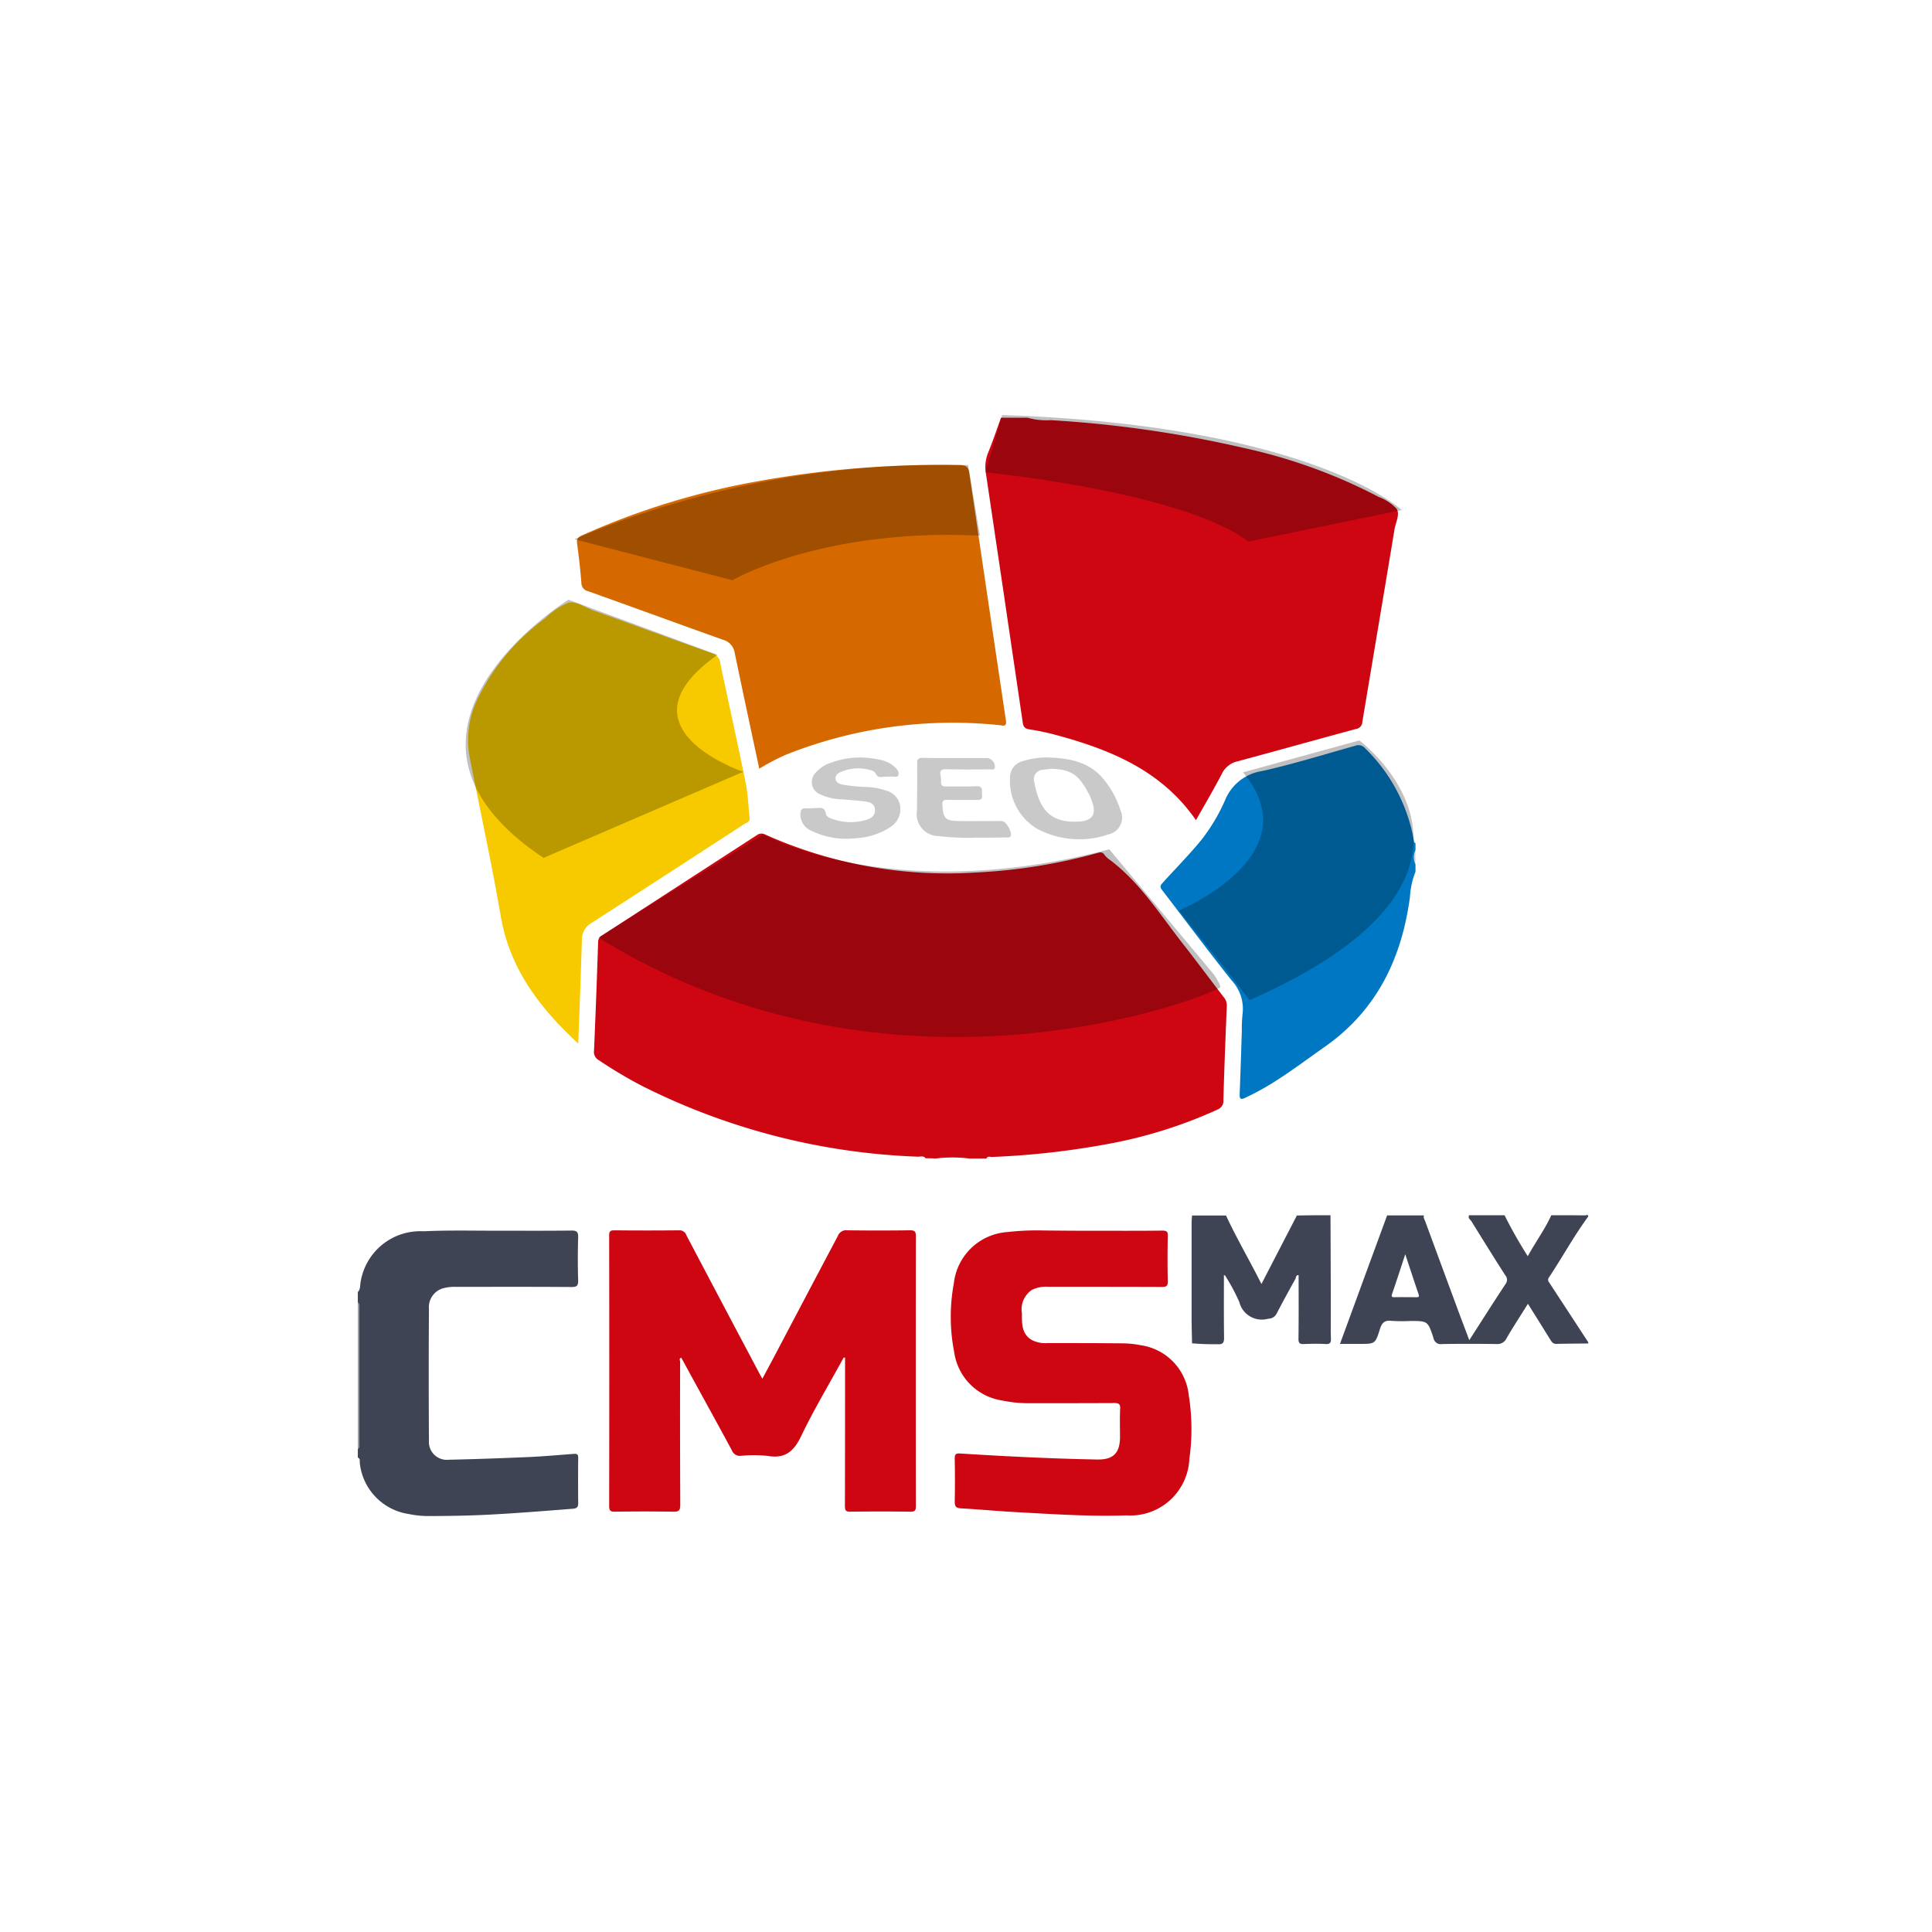 <svg id="icn-cms-max" xmlns="http://www.w3.org/2000/svg" width="135" height="135" viewBox="0 0 135 135">
  <rect id="Rectangle_2389" data-name="Rectangle 2389" width="135" height="135" rx="8" fill="none"/>
  <path id="Path_8238" data-name="Path 8238" d="M25,90.292c.218-.24.148-.55.218-.82a4.22,4.22,0,0,1,4.374-3.435c1.692-.08,3.394-.04,5.087-.04,1.751,0,3.493.01,5.245-.01.406-.01.485.12.475.5q-.045,1.492,0,2.984c.01.39-.109.46-.465.46-2.7-.02-5.4-.01-8.1-.01a2.843,2.843,0,0,0-.97.13,1.378,1.378,0,0,0-.891,1.413q-.03,4.6,0,9.2A1.252,1.252,0,0,0,31.363,102c1.88-.04,3.751-.11,5.631-.19,1.04-.05,2.069-.14,3.108-.22.257-.02.307.07.3.3-.01,1.041-.01,2.092,0,3.133,0,.27-.07.37-.347.4-2.068.161-4.136.331-6.214.431-1.317.06-2.633.08-3.95.08a6.552,6.552,0,0,1-1.325-.14,4.036,4.036,0,0,1-3.424-3.554c-.02-.13.059-.31-.139-.39v-.6c.148-.13.1-.31.1-.46V91.464c0-.16.05-.33-.1-.461v-.71Z" fill="#3f4455" fill-rule="evenodd"/>
  <path id="Path_8239" data-name="Path 8239" d="M110.98,93.876c-.742.01-1.484.01-2.217.03-.277.01-.356-.18-.475-.36-.494-.8-.99-1.592-1.524-2.443-.514.831-1.029,1.612-1.494,2.413a.7.7,0,0,1-.7.4q-1.9-.03-3.81,0a.508.508,0,0,1-.594-.42c-.395-1.2-.4-1.191-1.652-1.191a11.052,11.052,0,0,1-1.287-.01c-.5-.06-.673.16-.811.6-.317,1.011-.337,1.011-1.4,1.011H93.632c1.108-3.023,2.2-6.007,3.295-8.98H99.5c-.059.16.04.28.09.42q1.1,2.989,2.206,5.977c.277.761.574,1.522.871,2.323.871-1.352,1.692-2.653,2.534-3.925a.474.474,0,0,0-.02-.61c-.8-1.252-1.584-2.513-2.365-3.775-.08-.12-.268-.22-.159-.42h2.474a32.437,32.437,0,0,0,1.623,2.863c.555-1.011,1.2-1.882,1.643-2.863.792,0,1.584,0,2.375.01.06,0,.218-.1.2.09-1,1.362-1.81,2.853-2.75,4.265a.258.258,0,0,0,.019.32l2.731,4.175a.308.308,0,0,1,.01.1ZM98.194,87.64c-.317.971-.6,1.842-.9,2.713-.07.2-.1.3.168.29.5-.01.99,0,1.484,0,.139,0,.257.01.178-.21C98.817,89.533,98.521,88.631,98.194,87.64Z" fill="#3f4455"/>
  <path id="Path_8240" data-name="Path 8240" d="M92.969,84.916c.01,2.222.02,4.435.02,6.658,0,.65-.01,1.291.01,1.942.01.29-.04.42-.367.4-.5-.03-1.02-.02-1.534,0-.267.01-.366-.06-.366-.35.02-1.492.01-2.984.01-4.465-.188-.02-.178.17-.228.27-.445.8-.89,1.612-1.316,2.433a.637.637,0,0,1-.574.34A1.618,1.618,0,0,1,86.6,90.983a13.933,13.933,0,0,0-1-1.862c-.009-.01-.029-.01-.078-.02,0,1.451-.01,2.893.01,4.335.01.37-.07.53-.475.49a17.29,17.29,0,0,1-1.762-.06c-.01-.58-.03-1.151-.03-1.732V85.426c0-.16.02-.33.03-.49h2.375c.742,1.6,1.643,3.124,2.474,4.785.851-1.651,1.663-3.213,2.474-4.785.772-.02,1.564-.02,2.356-.02Z" fill="#3f4455" fill-rule="evenodd"/>
  <path id="Path_8241" data-name="Path 8241" d="M25,90.993c.148.13.1.31.1.46v9.321c0,.16.05.33-.1.461Z" fill="#3f4455" fill-rule="evenodd" opacity="0.53"/>
  <path id="Path_8242" data-name="Path 8242" d="M58.955,94.858c-1,1.832-2.079,3.624-2.98,5.506-.514,1.061-1.117,1.572-2.315,1.372a9.08,9.08,0,0,0-1.88-.01.6.6,0,0,1-.644-.39c-1.167-2.163-2.355-4.306-3.533-6.468-.178.06-.079.2-.079.29q-.015,5,.01,9.992c0,.4-.109.49-.485.48-1.356-.02-2.7-.02-4.057,0-.287,0-.426-.02-.426-.39q.015-9.447,0-18.9c0-.27.05-.37.347-.37q2.276.022,4.552,0a.5.5,0,0,1,.5.35q2.553,4.851,5.126,9.7c.05.09.1.17.178.32.376-.7.732-1.361,1.079-2.022q2.093-3.979,4.2-7.96a.61.61,0,0,1,.643-.39c1.465.02,2.93.02,4.4,0,.327,0,.406.09.406.41q-.015,9.432,0,18.853c0,.29-.04.4-.366.4-1.406-.02-2.8-.02-4.206,0-.347.01-.386-.12-.386-.42.01-3.444.01-6.9.01-10.342-.04,0-.07-.01-.1-.01ZM76.115,86c1.7,0,3.395.01,5.1-.01.3,0,.4.06.386.38q-.037,1.567,0,3.134c.01.36-.1.43-.436.42-2.642-.01-5.275-.01-7.917-.01a2.251,2.251,0,0,0-1.148.22,1.643,1.643,0,0,0-.693,1.643c0,.7-.03,1.422.683,1.852a2.093,2.093,0,0,0,1.1.22c1.781,0,3.562,0,5.344.02a6.617,6.617,0,0,1,1.177.13,3.934,3.934,0,0,1,3.355,3.5,14.921,14.921,0,0,1,.04,4.455,4.128,4.128,0,0,1-4.4,3.934c-2.593.09-5.176-.09-7.759-.23-1.267-.07-2.533-.19-3.8-.26-.346-.02-.435-.14-.435-.47.02-.992.02-1.993,0-2.984,0-.28.03-.4.376-.38,3.186.2,6.383.36,9.58.42,1.128.02,1.593-.45,1.593-1.592,0-.65-.02-1.292.01-1.942.02-.34-.09-.41-.406-.41-2,.01-3.988.01-5.987.01a8.838,8.838,0,0,1-1.861-.191,3.981,3.981,0,0,1-3.345-3.394,12.812,12.812,0,0,1-.02-4.8,4.039,4.039,0,0,1,3.741-3.574,18.321,18.321,0,0,1,2.563-.11c1.06.01,2.118.02,3.167.02Zm-11.44-5.066c-.149-.2-.356-.1-.545-.11a46.578,46.578,0,0,1-19.15-4.886,31.041,31.041,0,0,1-3.146-1.862.65.65,0,0,1-.327-.65q.165-3.8.287-7.6a.52.52,0,0,1,.287-.47q5.4-3.5,10.807-7a.537.537,0,0,1,.584-.04,31.158,31.158,0,0,0,14.686,2.653,38.98,38.98,0,0,0,8.521-1.362c.208-.06.356-.09.5.13a1.6,1.6,0,0,0,.406.37c2.108,1.6,3.493,3.835,5.1,5.878.95,1.211,1.87,2.452,2.81,3.674a.9.9,0,0,1,.229.63c-.09,2.2-.179,4.4-.238,6.6a.635.635,0,0,1-.406.641,32.541,32.541,0,0,1-7.759,2.423,56.663,56.663,0,0,1-8.006.891c-.128.01-.307-.09-.386.11H67.743a9.439,9.439,0,0,0-2.375,0c-.228-.02-.466-.02-.693-.02ZM71.8,29.19a5,5,0,0,0,1.633.17,81.173,81.173,0,0,1,13.44,1.933,37.494,37.494,0,0,1,9.45,3.424,3.377,3.377,0,0,1,1.267.83c.248.391-.069.962-.148,1.452-.742,4.486-1.5,8.961-2.247,13.446a.512.512,0,0,1-.435.49c-2.751.742-5.493,1.513-8.244,2.253a1.621,1.621,0,0,0-1.148.9c-.574,1.1-1.207,2.172-1.8,3.223-2.416-3.5-6.038-4.956-9.9-5.987a17.363,17.363,0,0,0-1.742-.36c-.327-.05-.426-.19-.465-.5-.436-2.984-.881-5.968-1.316-8.941-.416-2.8-.832-5.6-1.247-8.4a2.633,2.633,0,0,1,.138-1.462c.327-.81.614-1.642.91-2.473Z" fill="#ce0611" fill-rule="evenodd"/>
  <path id="Path_8243" data-name="Path 8243" d="M98.907,60.918a5.7,5.7,0,0,0-.386,1.762c-.574,4.275-2.3,7.879-5.889,10.422-1.286.9-2.533,1.852-3.88,2.673a18.4,18.4,0,0,1-1.691.911c-.456.23-.446.03-.436-.32.06-1.432.1-2.864.149-4.295a9.87,9.87,0,0,1,.049-1.2,2.906,2.906,0,0,0-.762-2.363c-1.653-2.072-3.236-4.2-4.85-6.307-.168-.21-.158-.31.03-.51.91-1.012,1.87-1.973,2.732-3.034a12.869,12.869,0,0,0,1.643-2.773,3.306,3.306,0,0,1,2.543-2c2.2-.49,4.354-1.161,6.532-1.772a.622.622,0,0,1,.722.2A11.831,11.831,0,0,1,98.8,58.765c.01.07.02.13.109.14v.5a1.112,1.112,0,0,0,0,1v.51Z" fill="#0077c2" fill-rule="evenodd"/>
  <path id="Path_8244" data-name="Path 8244" d="M98.907,60.417a1.114,1.114,0,0,1,0-1Z" fill="#090909" fill-rule="evenodd" opacity="0.19"/>
  <path id="Path_8245" data-name="Path 8245" d="M53.056,53.72c-.584-2.734-1.157-5.4-1.712-8.07a1.123,1.123,0,0,0-.811-.942c-3.147-1.12-6.284-2.272-9.432-3.394a.59.59,0,0,1-.475-.58q-.111-1.371-.3-2.734c-.05-.33.059-.46.346-.591a52.234,52.234,0,0,1,12.39-3.8A71.6,71.6,0,0,1,67.09,32.5c.425.01.583.13.643.56q1.262,8.621,2.553,17.25c.08.52-.188.38-.455.36a31.5,31.5,0,0,0-14.855,2.043,14.643,14.643,0,0,0-1.92,1Z" fill="#d56900" fill-rule="evenodd"/>
  <path id="Path_8246" data-name="Path 8246" d="M40.4,72.912c-2.7-2.493-4.78-5.216-5.413-8.91-.644-3.775-1.475-7.51-2.2-11.264a6.5,6.5,0,0,1,.584-3.885,15.038,15.038,0,0,1,4.74-5.656A4.911,4.911,0,0,1,39.7,42.125c.564-.15,1.168.32,1.752.531,2.77.991,5.542,2.012,8.313,2.994a.786.786,0,0,1,.564.69c.584,2.784,1.207,5.557,1.771,8.34.169.811.188,1.652.278,2.483.03.3-.248.33-.406.44q-5.314,3.455-10.639,6.889a1.321,1.321,0,0,0-.673,1.181c-.07,2.363-.158,4.746-.257,7.239Z" fill="#f7ca00" fill-rule="evenodd"/>
  <path id="Path_8247" data-name="Path 8247" d="M73.136,52.928c1.574.04,3.019.29,4.038,1.592a6.464,6.464,0,0,1,1.118,2.092,1.2,1.2,0,0,1-.84,1.692,6.247,6.247,0,0,1-5.028-.42,3.91,3.91,0,0,1-1.85-3.534,1.181,1.181,0,0,1,.91-1.172,5.665,5.665,0,0,1,1.652-.25Zm.3.791c-.1.01-.326.04-.554.07a.659.659,0,0,0-.614.841c.367,2.043,1.218,2.9,3.147,2.773.94-.06,1.218-.53.881-1.411a3.155,3.155,0,0,0-.158-.42C75.482,54.34,75.046,53.749,73.433,53.719Z" fill="#c9c9c9"/>
  <path id="Path_8248" data-name="Path 8248" d="M60.093,52.928a6.826,6.826,0,0,1,1.524.19,2.1,2.1,0,0,1,.91.481c.169.15.317.36.248.56s-.317.08-.485.1c-.208.02-.426.01-.644.03-.188.02-.346,0-.435-.21a.569.569,0,0,0-.4-.27,3.074,3.074,0,0,0-2.029.12c-.2.08-.4.2-.4.46.01.291.257.371.475.431a11.04,11.04,0,0,0,1.722.17,4.784,4.784,0,0,1,1.355.26,1.308,1.308,0,0,1,.96,1.042,1.483,1.483,0,0,1-.633,1.472,4.9,4.9,0,0,1-2.5.81,5.548,5.548,0,0,1-3.078-.53,1.225,1.225,0,0,1-.752-1.181c.01-.27.11-.4.386-.38.228.01.456-.02.693-.02.287,0,.6-.11.693.38.05.28.406.37.673.45a3.743,3.743,0,0,0,2.1.01c.366-.1.693-.29.663-.74-.03-.421-.376-.521-.7-.561-.633-.08-1.276-.12-1.92-.17a3.49,3.49,0,0,1-1.187-.32A.923.923,0,0,1,57,53.989a2.394,2.394,0,0,1,1.108-.71,5.891,5.891,0,0,1,1.98-.35Zm8.1,5.607a17.572,17.572,0,0,1-2.583-.11,1.545,1.545,0,0,1-1.534-1.813c.01-1.08.02-2.172.01-3.253,0-.29.05-.4.376-.4,1.514.02,3.038.01,4.552.01a.618.618,0,0,1,.5.68c-.05.18-.218.11-.336.11-1.01.01-2.01.02-3.019-.01-.366-.01-.524.07-.435.46a1.807,1.807,0,0,1,.03.4c-.02.29.118.36.385.35.693-.02,1.386.02,2.079-.02.524-.03.366.34.4.6.07.35-.148.36-.4.36-.673-.01-1.356.01-2.029-.01-.3-.01-.346.09-.337.371.05.921.208,1.1,1.129,1.111,1.01.01,2.009,0,3.018,0,.307,0,.762.8.614,1.072-.07.12-.208.07-.317.07-.673.02-1.356.02-2.108.02Z" fill="#c9c9c9" fill-rule="evenodd"/>
  <path id="Path_8249" data-name="Path 8249" d="M51.176,40.544s6.274-3.655,17.3-3.114L67.644,32.5A66.162,66.162,0,0,0,40.132,37.68l11.044,2.864ZM86.853,53.97l8.135-2.233s12.39,9.29-7.66,18.141L82.38,63.621c-.01,0,9.342-3.855,4.473-9.652Zm-33.51,4.324s8.818,5.076,24.167,1.052l7.324,8.76s.544.831.425.9c-1.89,1.071-23.276,8.98-43.445-3.494l11.53-7.219ZM37.984,59.946l13.954-6.017s-9.085-3.043-1.8-8.17L39.726,41.905s-14.934,9.251-1.742,18.041ZM87.239,37.84l10.708-2.2S91.682,29.73,70.029,29l-1.178,4.005S82.528,34.326,87.239,37.84Z" fill-rule="evenodd" opacity="0.249"/>
</svg>
